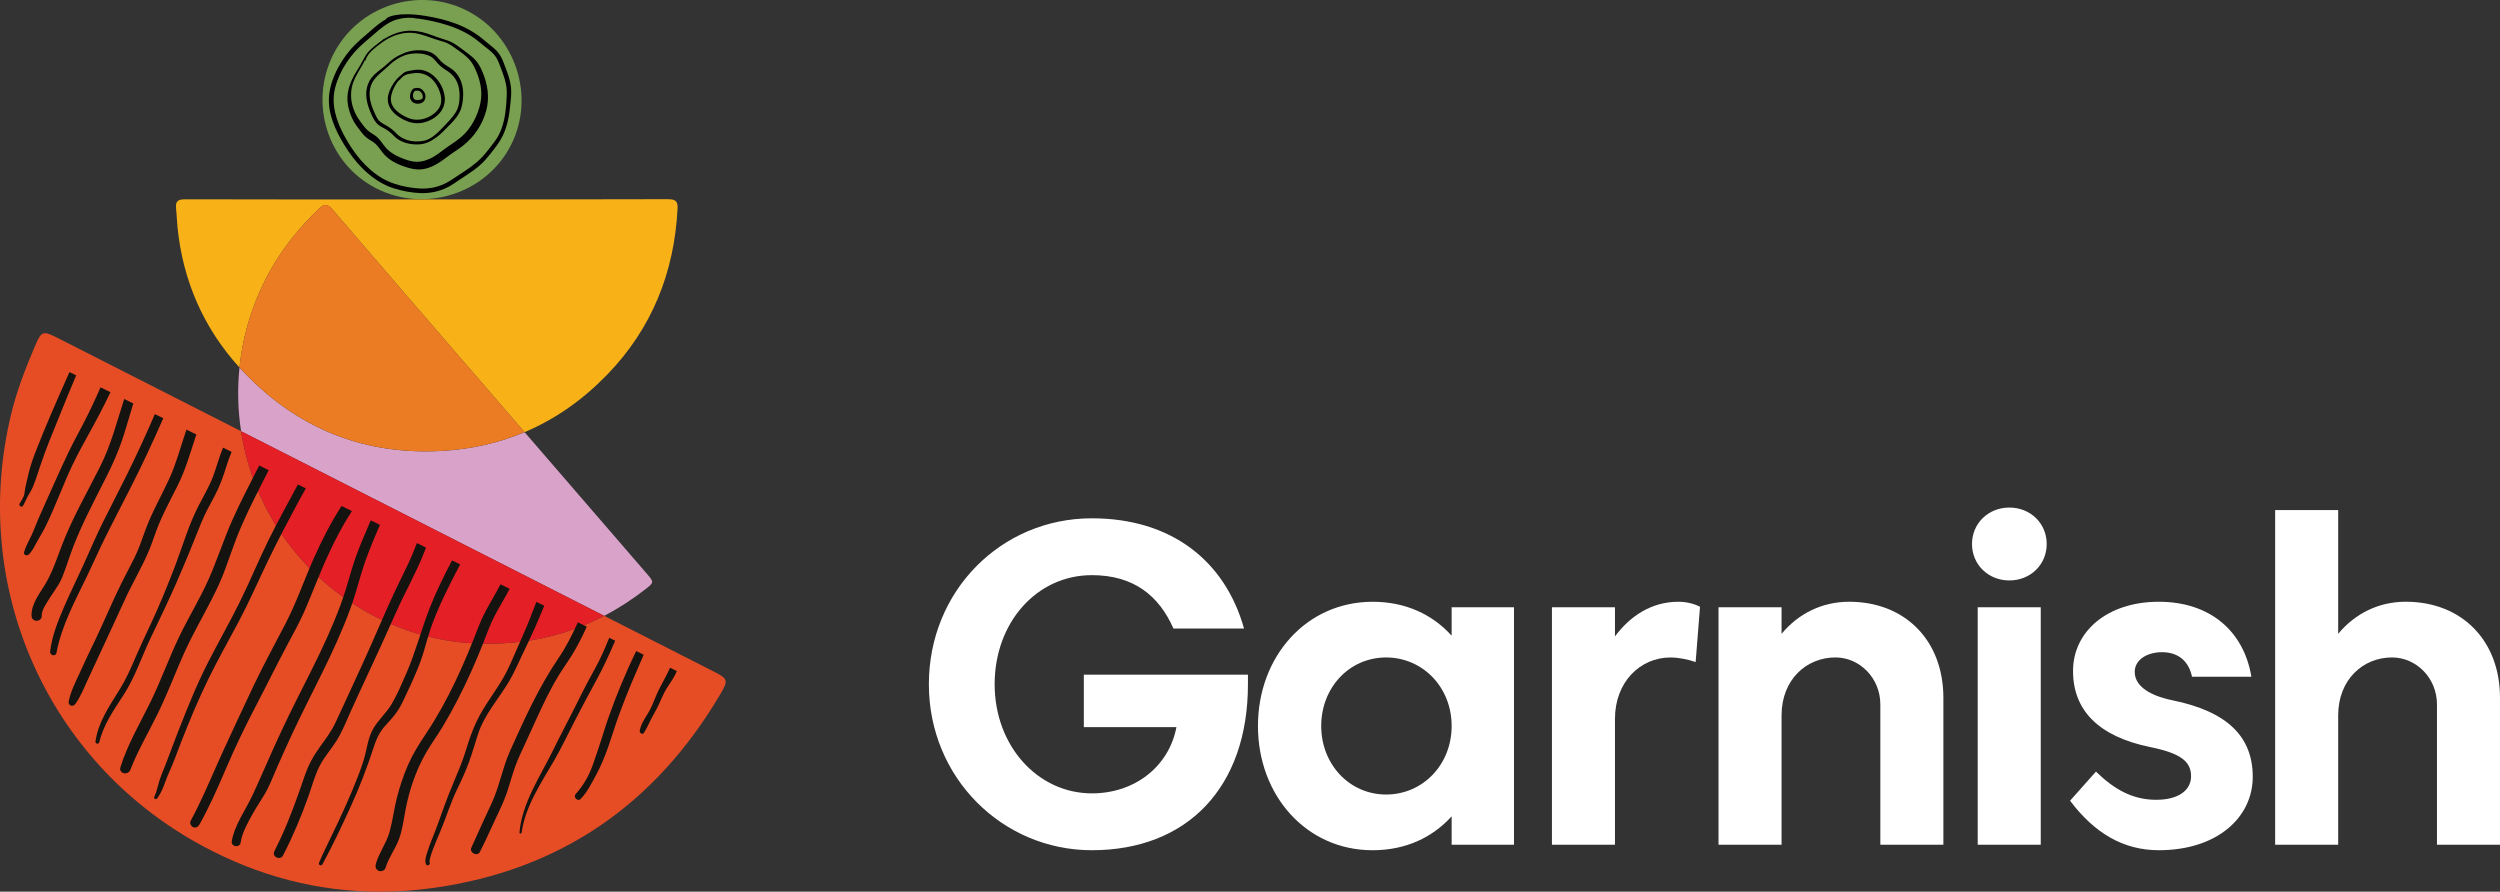 <?xml version="1.0" encoding="UTF-8"?><svg id="Layer_1" xmlns="http://www.w3.org/2000/svg" viewBox="0 0 1413.93 504.31"><rect x="0" y="0" width="1413.93" height="504.31" fill="#333333" stroke="none"/><defs><style>.cls-1{fill:#fff;}.cls-2{fill:#d8a2c9;}.cls-3{fill:#14130f;}.cls-4{fill:#e41f26;}.cls-5{fill:#79a051;}.cls-6{fill:#e74d25;}.cls-7{fill:#ec7c23;}.cls-8{fill:#f8b218;}</style></defs><path class="cls-1" d="M705.8,381.56v5.44c0,58.47-34.48,93.86-88.28,93.86-50.56,0-92.18-40.97-92.18-93.86s40.97-93.86,92.18-93.86c44.85,0,75.32,23.98,86.07,62.35h-39.92c-8.16-18.54-22.43-30.2-46.15-30.2-31.11,0-54.98,26.7-54.98,61.71s24.51,61.71,54.98,61.71c24.5,0,43.68-15.43,47.83-37.46h-52.37v-29.69h92.82Z"/><path class="cls-1" d="M783.93,449.36c20.74,0,37.08-16.85,37.08-38.76s-16.34-38.76-37.08-38.76-36.69,16.98-36.69,38.76,16.08,38.76,36.69,38.76m-7.65-109.02c18.8,0,33.97,7.26,44.73,19.19v-16.08h35.26v134.3h-35.26v-16.07c-10.76,11.93-25.93,19.19-44.73,19.19-37.47,0-64.81-30.98-64.81-70.26s27.34-70.26,64.81-70.26"/><path class="cls-1" d="M913.38,406.58v71.17h-35.65v-134.3h35.65v16.46c8.55-11.41,20.49-19.57,35.91-19.57,4.54,0,9.08,1.16,12.19,2.85l-2.47,31.25c-4.54-1.56-9.72-2.59-14.26-2.59-17.11,0-31.37,13.87-31.37,34.74"/><path class="cls-1" d="M1099.12,394.65v83.09h-35.65v-79.34c0-14.91-11.67-26.57-25.4-26.57-16.46,0-30.47,12.57-30.47,32.8v73.11h-35.65v-134.3h35.65v15.04c9.47-11.41,22.82-18.15,38.24-18.15,31.5,0,53.28,21.78,53.28,54.32"/><path class="cls-1" d="M1118.54,343.45h35.65v134.3h-35.65v-134.3Zm17.89-56.39c11.93,0,21.13,8.95,21.13,20.61s-9.2,20.61-21.13,20.61-21.12-8.95-21.12-20.61,9.2-20.61,21.12-20.61"/><path class="cls-1" d="M1185.41,436.39c10.51,10.24,20.88,15.95,34.09,15.95,12.32,0,19.71-5.18,19.71-13.35s-5.7-12.96-23.07-16.46c-29.17-5.96-43.69-20.74-43.69-43.04s19.33-39.15,48.49-39.15,48.1,16.72,52.38,42.39h-33.58c-1.82-8.69-7.65-13.87-16.98-13.87-8.43,0-15.42,4.28-15.42,11.15s6.34,12.96,21.39,16.07c31.11,6.35,45.36,20.61,45.36,43.3s-19.83,41.48-53.15,41.48c-20.1,0-36.42-9.72-50.17-28l14.65-16.46Z"/><path class="cls-1" d="M1413.93,394.65v83.09h-35.65v-79.34c0-14.91-11.67-26.57-25.41-26.57-16.46,0-30.46,12.57-30.46,32.8v73.11h-35.65v-189.27h35.65v70c9.47-11.41,22.82-18.15,38.24-18.15,31.5,0,53.28,21.78,53.28,54.32"/><path class="cls-6" d="M25.5,188.45c-2.43,0-3.6,2.32-6,7.96-5.26,12.37-10.09,24.9-13.25,38.05-23.35,97.09,20.1,196.14,107.74,243.69,31.9,17.31,65.65,26.17,100.9,26.17,9.99,0,20.11-.71,30.34-2.15,71.57-10.04,125.17-47.15,161.88-109.08,5.08-8.57,4.75-9.11-4.01-13.58-20.45-10.4-40.91-20.8-61.37-31.21-14.88,7.78-30.9,12.84-48.2,14.77-5.96,.67-11.84,1-17.65,1-27.5,0-53.29-7.55-77.09-23.19-34.91-22.94-56.53-58.62-62.44-97-34.37-17.48-68.74-34.95-103.12-52.42-3.74-1.9-6.04-3.02-7.73-3.02"/><path class="cls-8" d="M378.06,112.66h-.08c-27.5,.1-54.99,.13-82.49,.13-18.04,0-36.08,0-54.12,0-3.89,0-7.78,0-11.67,0h-4.67c-18.84,0-37.67,.02-56.51,.02-21.25,0-42.51-.02-63.76-.09h-.08c-3.89,0-5.56,1.04-5.11,5.07,.4,3.6,.46,7.24,.83,10.84,3.1,30.41,14.81,56.98,35.04,79.25,1.94-18.83,7.69-37.57,17.53-55.11,7.3-13.02,16.67-24.44,27.46-34.75,1.43-1.37,2.59-2.08,3.73-2.08,1.21,0,2.39,.81,3.85,2.51,29.64,34.56,59.45,68.99,89.21,103.45,6.48,7.51,12.97,15.01,19.45,22.52,17.33-7.32,32.97-18.28,46.9-32.7,25.09-25.97,37.77-57.56,39.63-93.58,.21-4.04-.82-5.46-5.15-5.46"/><path class="cls-2" d="M135.44,207.86c-1.24,12.07-.92,24.18,.91,36.03,27.27,13.87,54.54,27.73,81.81,41.6,41.19,20.94,82.37,41.88,123.56,62.82,8.23-4.3,16.11-9.44,23.67-15.34,4.37-3.42,4.49-3.81,.83-8.05-23.18-26.84-46.36-53.68-69.54-80.52-14.55,6.14-30.28,9.72-47.21,10.64-2.96,.16-5.9,.24-8.8,.24-39.38,0-73.2-14.63-101.25-43.21-1.36-1.38-2.68-2.78-3.97-4.2"/><path class="cls-4" d="M136.35,243.89c5.91,38.39,27.53,74.06,62.44,97,23.8,15.64,49.59,23.19,77.09,23.19,5.81,0,11.69-.34,17.64-1,17.3-1.94,33.31-6.99,48.2-14.77-41.19-20.94-82.37-41.88-123.56-62.82-27.27-13.87-54.54-27.73-81.81-41.6"/><path class="cls-7" d="M184.16,115.92c-1.14,0-2.3,.72-3.73,2.08-10.79,10.3-20.16,21.73-27.46,34.75-9.84,17.54-15.59,36.28-17.53,55.11,1.29,1.42,2.61,2.82,3.97,4.2,28.05,28.57,61.87,43.21,101.25,43.21,2.9,0,5.84-.08,8.8-.24,16.92-.91,32.66-4.49,47.21-10.64-6.48-7.51-12.97-15.01-19.45-22.52-29.76-34.46-59.57-68.88-89.21-103.45-1.46-1.7-2.64-2.51-3.85-2.51"/><path class="cls-3" d="M40.91,263.16c2.77-5.8,5.81-11.42,8.93-17.04,4.42-7.95,8.73-16.04,12.64-24.3l-5.63-2.77c-2.89,6.66-5.97,13.25-9.3,19.72-2.98,5.8-6.16,11.49-8.98,17.38-2.75,5.76-5.38,11.6-8.01,17.41-2.94,6.5-5.82,13.03-8.71,19.55-1.4,3.17-2.53,6.44-3.99,9.58-1.49,3.2-3.38,6.29-4.25,9.71-.42,1.66,1.77,2.12,2.71,1.17,2.09-2.12,3.38-4.89,4.8-7.49,1.48-2.72,3.17-5.36,4.54-8.12,2.83-5.73,5.3-11.61,7.75-17.51,2.42-5.8,4.78-11.63,7.5-17.3"/><path class="cls-3" d="M30.77,334.25c1.6-2.4,3.2-4.79,4.29-7.47,1.62-3.96,2.96-8.03,4.35-12.08,5.37-15.56,13.22-30.11,20.62-44.76,3.63-7.19,6.87-14.42,9.39-22.08,2.14-6.51,3.94-13.13,5.98-19.67l-5.16-2.54c-4.13,12.89-7.45,25.95-13.57,38.15-7.49,14.93-15.99,29.59-21.9,45.25-2.81,7.45-5.29,14.97-9.46,21.8-3.13,5.13-7.85,11.21-7.46,17.57,.23,3.69,5.81,3.5,5.74-.2-.05-2.29,1.22-4.51,2.32-6.44,1.48-2.6,3.2-5.05,4.86-7.53"/><path class="cls-3" d="M49.12,326.06c3.73-7.76,7.17-15.64,11.02-23.34,4.34-8.68,8.82-17.29,13.23-25.94,6.76-13.22,13.02-26.66,18.98-40.24l-4.76-2.34c-5.06,11.76-10.43,23.41-16.11,34.86-4.31,8.68-8.79,17.28-13.1,25.95-4.05,8.15-7.6,16.49-11.34,24.78-3.66,8.09-7.65,16.04-11.14,24.21-3.33,7.81-6.52,15.92-7.54,24.41-.28,2.29,3.13,3.18,3.57,.82,2.86-15.29,10.5-29.29,17.18-43.17"/><path class="cls-3" d="M56.92,368.77c4.47-9.77,9.11-19.47,13.53-29.27,4.38-9.72,10.01-18.86,14.06-28.72,1.99-4.85,3.47-9.89,5.52-14.73,2.02-4.78,4.3-9.43,6.68-14.04,2.46-4.74,4.92-9.44,6.9-14.41,1.96-4.92,3.6-9.97,5.22-15.01,.73-2.29,1.45-4.58,2.22-6.85l-5.6-2.76c-3.19,9.25-5.59,18.75-9.67,27.68-4.51,9.86-9.95,19.16-13.66,29.4-1.85,5.11-3.53,10.17-5.92,15.07-2.32,4.74-4.87,9.37-7.22,14.1-5.47,11-10.15,22.4-15.48,33.48-2.69,5.58-5.41,11.15-7.93,16.82-2.47,5.55-5.56,11.18-6.72,17.17-.45,2.33,2.36,3.35,3.7,1.51,3.17-4.35,5.07-9.51,7.38-14.36,2.37-5.01,4.68-10.03,6.99-15.07"/><path class="cls-3" d="M100,329.06c4.81-11.02,9.36-22.14,13.79-33.32,2.14-5.41,5.09-10.43,7.77-15.58,2.76-5.28,4.69-10.59,6.43-16.27,.87-2.83,1.88-5.6,3.01-8.32l-4.84-2.39c-2.26,5.28-3.59,10.82-5.62,16.18-2.22,5.89-5.46,11.3-8.33,16.87-5.44,10.55-8.78,22.2-12.97,33.28-4.35,11.49-9.02,22.85-14.24,33.98-2.8,5.96-5.61,11.88-8.2,17.94-2.68,6.29-5.43,12.56-9.04,18.38-5.63,9.08-12.41,18.86-13.77,29.71-.16,1.24,1.88,1.49,2.16,.29,2.33-9.96,8.32-18.41,13.79-26.85,6.43-9.92,10.06-21.22,15.12-31.83,5.08-10.65,10.23-21.25,14.95-32.07"/><path class="cls-3" d="M89.12,403.77c5.31-10.77,9.54-21.98,14.37-32.96,4.86-11.04,10.92-21.42,16.4-32.15,2.81-5.49,5.41-11.12,7.53-16.91,2.02-5.53,3.91-11.11,6.02-16.61,4.35-11.35,9.85-22.17,15.36-32.99,1.06-2.08,2.13-4.16,3.18-6.24l-5.36-2.64c-5.23,10.36-10.71,20.6-15.38,31.23-4.79,10.88-8.43,22.23-13.25,33.11-4.93,11.11-11.35,21.47-16.61,32.42-5.91,12.31-10.46,25.23-16.51,37.48-5.92,12-12.75,23.56-16.76,36.39-1.13,3.64,4.29,4.9,5.61,1.5,4.24-10.94,10.23-21.11,15.41-31.62"/><path class="cls-3" d="M102.54,419.46c4.62-11.83,9.53-23.51,15.07-34.94,5.45-11.24,11.63-22.11,17.49-33.14,6-11.3,11.05-22.99,16.6-34.51,5.46-11.32,11.36-22.45,17.3-33.52,1.29-2.39,2.62-4.76,3.97-7.12l-4.51-2.22c-5.66,10.75-11.64,21.32-16.98,32.23-5.53,11.3-10.28,22.95-15.87,34.21-5.68,11.46-12.01,22.58-17.84,33.97-6.4,12.48-11.58,25.49-16.73,38.53-2.59,6.55-4.95,13.19-7.52,19.75-1.19,3.05-2.51,6-3.46,9.13-.9,2.98-1.47,6.06-2.83,8.88-.46,.95,.95,1.72,1.57,.91,3.38-4.34,4.54-9.83,6.81-14.75,2.62-5.67,4.65-11.59,6.92-17.41"/><path class="cls-3" d="M18.83,274.82c1.58-3.95,2.82-8,4.17-12.03,2.99-8.93,6.63-17.68,10.17-26.4,3.27-8.06,6.5-16.11,9.92-24.1l-3.8-1.87c-6.78,15.26-13.55,30.53-19.57,46.12-1.77,4.6-3.17,9.14-4.19,13.97-.48,2.28-1.17,4.58-1.47,6.89-.18,1.38-.32,2.66-.95,3.92-.6,1.17-1.27,2.3-1.98,3.41-.82,1.25,1.19,2.56,1.94,1.27,1.01-1.73,1.67-3.63,2.67-5.35,1.14-1.96,2.24-3.69,3.08-5.82"/><path class="cls-3" d="M144.54,399.63c6.13-11.72,11.93-23.61,18.15-35.28,3.14-5.88,6.37-11.67,9.09-17.76,2.73-6.12,5.18-12.36,7.71-18.56,4.88-11.93,10.24-23.74,16.91-34.79,.85-1.41,1.74-2.8,2.64-4.18l-5.87-2.89c-6.09,9.43-11.16,19.39-15.73,29.67-5.37,12.08-9.66,24.67-15.75,36.43-6.12,11.84-12.52,23.48-18.25,35.53-5.67,11.95-11.23,23.95-16.78,35.96-5.13,11.11-9.76,22.45-15.18,33.43-1.18,2.39-2.4,4.76-3.66,7.11-.7,1.29,.21,2.98,1.45,3.51,1.46,.63,2.8-.19,3.51-1.45,5.63-9.98,10.28-20.56,14.78-31.08,5.19-12.14,10.85-23.96,16.97-35.65"/><path class="cls-3" d="M149.04,450.22c3.18-5,5.22-10.7,7.6-16.1,2.67-6.05,5.37-12.09,8.16-18.09,11.09-23.94,24.32-46.96,33.36-71.82,2.24-6.16,4.02-12.42,5.84-18.72,1.73-5.96,3.89-11.79,6.21-17.55,1.5-3.72,3.09-7.4,4.69-11.08l-5.21-2.56c-.32,.75-.64,1.49-.96,2.24-2.65,6.09-5.24,12.22-7.5,18.47-2.15,5.97-3.68,12.1-5.58,18.14-7.93,25.21-20.99,48.3-32.51,71.95-5.85,12.01-11.23,24.23-16.6,36.46-2.11,4.8-4.21,9.49-6.75,14.08-2.48,4.48-5.08,8.98-6.93,13.77-.79,2.06-1.43,4.19-1.77,6.37-.5,3.23,4.54,3.93,5.02,.7,.68-4.57,2.86-8.85,4.99-12.9,2.42-4.58,5.18-8.99,7.95-13.35"/><path class="cls-3" d="M180.94,432.89c2.61-4.98,6.44-9.23,9.42-14,3.33-5.32,5.61-11.23,8.17-16.94,2.69-5.99,5.48-11.93,8.24-17.88,5.8-12.48,11.58-24.98,17.15-37.56,5.15-11.64,11.59-22.76,16.19-34.62,.28-.73,.56-1.46,.83-2.19l-5.17-2.55c-1.45,3.82-2.97,7.59-4.71,11.31-2.73,5.85-5.69,11.6-8.42,17.45-5.57,11.99-10.63,24.23-16.1,36.27-5.5,12.11-11.07,24.18-16.67,36.23-2.43,5.22-5.73,9.61-9.1,14.23-3.71,5.1-6.45,10.3-8.49,16.27-4.05,11.86-8.21,23.56-13.45,34.96-1.18,2.56-2.4,5.1-3.67,7.62-1.57,3.13,3.33,5.39,4.93,2.28,5.53-10.72,10.23-21.87,14.28-33.23,2.1-5.9,3.65-12.1,6.57-17.67"/><path class="cls-3" d="M211.29,422.8c.96-2.93,2.08-5.83,3.68-8.48,1.53-2.54,3.61-4.58,5.55-6.79,1.97-2.23,3.88-4.55,5.39-7.13,1.56-2.65,2.8-5.51,4.13-8.28,2.77-5.79,5.38-11.65,7.65-17.66,2.29-6.08,3.63-12.41,5.73-18.54,4.34-12.67,10.62-24.88,16.84-36.71l-4.6-2.26c-4.61,8.84-9.06,17.74-12.68,27.06-4.73,12.16-7.96,24.84-13.17,36.81-2.53,5.81-5.07,11.85-8.28,17.32-2.99,5.1-7.66,8.99-10.56,14.19-2.98,5.36-3.49,11.62-5.24,17.41-1.8,5.94-4.17,11.75-6.56,17.47-4.71,11.28-10.06,22.27-15.36,33.28-1.19,2.47-2.33,4.95-3.39,7.48-.54,1.29,1.33,2.01,1.97,.82,5.63-10.43,10.74-21.22,15.68-31.99,5.08-11.08,9.44-22.4,13.23-33.99"/><path class="cls-3" d="M225.53,474.93c2.11-5.55,2.78-11.52,3.9-17.31,2.2-11.39,6.08-22.67,12-32.67,2.86-4.83,6.19-9.38,9.08-14.21,2.96-4.93,5.73-9.98,8.37-15.09,5.26-10.15,9.91-20.61,14.12-31.23,2.17-5.47,4.08-11.01,6.81-16.23,2.68-5.14,5.75-10.06,8.44-15.19l-5.15-2.53c-4.12,7.89-9.14,15.33-12.34,23.68-8.13,21.19-17.39,42.3-30.1,61.18-3.75,5.58-7.21,11.17-9.91,17.34-2.6,5.95-4.63,12.14-6.25,18.42-1.65,6.42-2.41,13.02-4.17,19.41-1.77,6.41-6,11.74-7.78,18.13-.43,1.55,0,3.19,1.6,3.87,1.35,.58,3.42-.07,3.87-1.6,1.69-5.69,5.4-10.45,7.5-15.97"/><path class="cls-3" d="M243.35,484.92c.4-1.5,.92-2.97,1.46-4.43,1.22-3.27,2.6-6.47,3.97-9.68,3.51-8.21,6-16.81,9.95-24.84,2.42-4.93,4.74-10.05,6.61-15.21,1.86-5.13,3.34-10.4,5.02-15.59,3.57-10.98,11.52-19.75,17.39-29.52,2.96-4.93,5.19-10.21,7.66-15.39,2.49-5.22,5.03-10.42,7.36-15.72,1.74-3.96,3.36-7.95,5.06-11.93l-4.45-2.19c-.79,1.91-1.56,3.83-2.27,5.78-2.06,5.65-4.45,11.17-6.92,16.66-2.35,5.23-4.52,10.57-7,15.73-4.99,10.38-12.8,19.12-17.7,29.55-2.41,5.12-4.19,10.29-5.83,15.69-1.71,5.63-3.88,10.98-6.17,16.39-2.56,6.04-5,12.19-7.21,18.37-1.34,3.75-2.56,7.49-4.04,11.19-1.52,3.79-3.07,7.57-4.32,11.46-.69,2.15-1.97,5.29-1,7.53,.6,1.38,2.64,.36,2.09-1.01-.31-.75,.16-2.09,.35-2.83"/><path class="cls-3" d="M287.13,446.93c1.45-4.47,2.68-9.01,4.27-13.44,1.57-4.4,3.65-8.58,5.58-12.83,2.01-4.42,4.02-8.84,6.05-13.26,4.03-8.79,8.07-17.47,13.15-25.72,2.51-4.07,5.34-7.93,7.82-12.02,2.63-4.35,4.94-8.88,7.08-13.5,.26-.57,.51-1.14,.77-1.72l-5.03-2.48c-3.14,7.04-6.64,13.91-11.01,20.35-11.1,16.31-19.22,34.39-27.3,52.32-4.36,9.67-6.04,20.3-10.56,29.89-3.89,8.28-7.64,16.61-11.39,24.95-1.25,2.78,3.41,5.16,4.83,2.4,3.71-7.22,6.89-14.69,10.4-22,2.04-4.24,3.89-8.46,5.35-12.94"/><path class="cls-3" d="M313.53,429.9c4.16-7.22,7.67-14.74,11.51-22.13,4-7.69,8.01-15.38,12.2-22.98,4-7.27,7.42-14.81,10.7-22.42l-3.38-1.66c-2.44,6.11-5.07,12.14-8.3,17.89-4.23,7.54-8.09,15.3-11.95,23.03-3.85,7.71-7.92,15.3-11.7,23.03-7.24,14.8-17.25,29.28-18.82,46.11-.07,.78,1.1,.97,1.21,.18,2.15-15.14,11.06-28.11,18.54-41.07"/><path class="cls-3" d="M350.01,404.58c2.3-6.31,4.75-12.57,7.36-18.76,2.19-5.19,4.41-10.37,6.68-15.52l-4.23-2.09c-1.56,3.22-3.08,6.45-4.53,9.71-5.43,12.17-10.28,24.55-14.23,37.29-1.82,5.89-3.79,11.7-5.84,17.51-2.13,6.05-5.27,11.49-9.56,16.28-1.69,1.89,1.06,4.65,2.83,2.78,3.78-3.97,6.12-8.86,8.71-13.61,2.75-5.06,4.89-10.36,6.81-15.78,2.09-5.91,3.85-11.92,6-17.81"/><path class="cls-3" d="M381.91,381.51c.32-.65,.61-1.31,.88-1.98l-3.82-1.88c-2.46,5.65-5.9,10.84-8.19,16.55-1.31,3.27-2.57,6.45-4.44,9.45-1.77,2.84-4.05,6.33-4.53,9.69-.16,1.17,1.49,2.39,2.32,1.18,1.69-2.48,2.88-5.43,4.27-8.1,1.42-2.72,3.03-5.41,4.31-8.19,1.38-3,2.56-5.99,4.29-8.82,1.61-2.64,3.52-5.13,4.9-7.9"/><path class="cls-5" d="M264.15,6.05c27.46,13.96,38.77,48.39,24.91,75.86-13.91,27.58-48.62,38.76-76.33,24.59-27.45-14.04-38.28-48.21-24.09-75.99C202.66,3.12,236.68-7.91,264.15,6.05"/><path d="M238.17,56.22c-1.24,.43-3.19,.75-4.04-.32-.61-.77-.71-2.04-.37-3.08,.17-.53,.44-1.07,.84-1.39l.13-.09,.1,.02c.8,.05,1.46-.27,2.25,.08,.61,.27,1.11,.77,1.47,1.33,.61,.97,1.06,2.96-.37,3.46m2.06-3.56c-.48-1.09-1.34-2.04-2.42-2.56-.66-.32-1.53-.5-2.3-.35l-1.38,.18c-.69,.34-1.18,.98-1.52,1.64-.77,1.5-1.05,3.58-.18,5.1,1.18,2.06,4.1,2.47,6.13,1.48,2.05-1,2.53-3.57,1.67-5.49"/><path d="M248.26,61.16c-1.83,2.88-4.9,4.9-8.13,5.89-3.09,.94-6.22,.9-9.21-.32-4.68-1.9-10.49-5.83-9.8-11.62,.34-2.87,1.68-5.83,3.3-8.19l.99-1.31,.69-.46,.76-.9c.49-.48,.97-.95,1.53-1.34l.82-.46c1.48-.66,3.18-.85,4.78-1.05,3.48-.44,6.81,.38,9.54,2.64,2.49,2.06,4.24,5.04,5.25,8.07,.99,2.96,1.23,6.31-.5,9.05m3.26-6.2c-.39-3.79-2.04-7.42-4.52-10.31-2.43-2.83-5.84-4.96-9.64-5.21-1.95-.13-3.85,.22-5.76,.59-.92,.18-1.89,.37-2.73,.81-.76,.39-1.4,.95-1.96,1.58-.95,.66-1.81,1.49-2.57,2.36l-.19,.22c-1.93,2.28-3.53,5.08-4.38,7.95-.89,3.02-.53,6.02,1.19,8.67,1.71,2.64,4.4,4.58,7.17,5.99,3.1,1.58,6.29,2.43,9.78,1.98,3.78-.49,7.47-2.31,10.14-5.02,2.58-2.61,3.85-5.96,3.47-9.62"/><path d="M253.67,68.66c-1.81,2.01-3.71,3.95-5.64,5.84-1.84,1.81-3.87,3.46-6.26,4.48-1.14,.49-2.41,.7-3.63,.86-1.42,.18-2.85,.2-4.27,.07-2.74-.24-5.44-1.17-7.7-2.74-1.22-.84-2.16-1.91-3.23-2.93-1.06-1.01-2.22-1.9-3.47-2.67-2.06-1.29-4.31-2.09-5.76-4.14-.66-.94-1.14-2.02-1.62-3.06-.55-1.21-1.09-2.43-1.54-3.67-.81-2.22-1.43-4.53-1.51-6.91-.09-2.52,.39-5.16,1.65-7.37,1.39-2.44,3.6-4.35,5.7-6.17,1.04-.9,2.1-1.78,3.1-2.72,.97-.9,1.91-1.82,2.96-2.64,1.47-1.14,3.09-2.14,4.79-2.93l.23-.06c2.1-1.08,4.41-1.5,6.75-1.66,2.49-.16,5.01,.09,7.39,.87,1.1,.35,2.16,.86,3.05,1.6,1.02,.86,1.83,1.93,2.71,2.93,.96,1.09,2.01,2.04,3.2,2.88,1.08,.76,2.22,1.44,3.29,2.23,2.15,1.58,3.82,3.59,4.81,6.09,.87,2.19,1.23,4.55,1.26,6.9,.03,2.59-.19,5.31-1.16,7.73-1.11,2.77-3.1,5-5.07,7.18m6.7-6.17c.62-1.46,.93-2.97,1.18-4.52,.84-5.2,.51-10.7-2.49-15.19-.87-1.3-1.95-2.48-3.18-3.44-1.15-.91-2.45-1.62-3.68-2.42-1.32-.86-2.45-1.8-3.49-2.98-.98-1.12-1.94-2.26-3.14-3.17-2.15-1.61-4.97-2.23-7.61-2.34-2.69-.12-5.34,.2-7.9,1.03-.94,.31-1.84,.66-2.71,1.1-.8,.31-1.57,.67-2.31,1.07-2.5,1.34-4.53,3.13-6.61,5.02-2.19,1.98-4.68,3.59-6.81,5.65-2.1,2.03-3.5,4.47-4.14,7.33-1.19,5.33,.5,10.5,2.68,15.32,1.01,2.23,2.11,4.41,4.12,5.9,1.17,.87,2.52,1.44,3.76,2.18,1.35,.8,2.6,1.77,3.73,2.87,1.12,1.1,2.14,2.2,3.48,3.05,1.21,.77,2.54,1.36,3.9,1.79,2.81,.89,5.88,1.15,8.81,.86,2.63-.26,5.25-1.48,7.44-2.92,2.26-1.49,4.27-3.28,6.14-5.23,2.19-2.29,4.58-4.43,6.49-6.97,.92-1.24,1.73-2.57,2.34-3.99"/><path d="M262.95,75.49c-2.76,2.88-6,4.98-9.28,7.2-3.43,2.33-6.56,5.17-10.32,6.96-3.21,1.53-6.63,2.26-10.16,1.61-2.15-.4-4.29-1.16-6.31-1.99-1.89-.77-3.73-1.7-5.42-2.86-1.78-1.22-3.16-2.64-4.45-4.36-1.15-1.54-2.25-3.14-3.68-4.46-1.65-1.52-3.78-2.38-5.43-3.89-1.61-1.47-2.86-3.33-4.17-5.05-4.77-6.24-6.64-14.66-3.91-22.14,1.36-3.73,3.59-6.91,5.49-10.35,.3-.55,.58-1.12,.86-1.68l.58-.43c1.24-4.02,4.91-6.63,8.08-9.1,2.93-2.29,6.08-4.14,9.64-5.27,3.64-1.16,7.45-1.46,11.2-.75,3.55,.67,6.97,2.07,10.38,3.23,1.9,.65,3.86,1.11,5.75,1.78,2.01,.72,3.76,1.9,5.47,3.15,3.27,2.41,6.88,4.66,9.3,8,1.14,1.57,1.97,3.35,2.73,5.12,.71,1.66,1.34,3.36,1.81,5.11,.87,3.2,1.29,6.56,1.03,9.88-.3,3.87-1.51,7.61-3.11,11.13-1.52,3.36-3.54,6.49-6.1,9.16m12.07-12.89c2.03-7.53,.78-15.23-2.28-22.3-.86-1.99-1.81-3.86-3.18-5.55-1.36-1.68-3.01-3.08-4.71-4.4-1.77-1.36-3.59-2.66-5.39-3.97-1.9-1.38-3.92-2.64-6.15-3.42-2.06-.72-4.16-1.3-6.21-2.05-1.89-.69-3.77-1.4-5.69-2.02-3.81-1.23-7.94-1.81-11.93-1.36-4.19,.48-8.09,2.03-11.69,4.19l-.32,.2-.37,.08-1.15,.92c-.8,.56-1.58,1.16-2.33,1.77-2.6,1.98-5.13,4.01-6.89,6.86-1.18,1.91-2.11,3.96-3.28,5.88-1.08,1.79-2.24,3.54-3.24,5.38-1.9,3.49-3.32,7.24-3.62,11.23-.32,4.26,.7,8.63,2.45,12.5,.89,1.97,2.02,3.84,3.34,5.55,1.46,1.91,2.88,3.98,4.72,5.56,1.68,1.45,3.79,2.28,5.4,3.81,1.51,1.44,2.65,3.2,3.92,4.83,2.95,3.79,7.22,6.11,11.68,7.71,3.65,1.31,7.46,2.28,11.36,1.64,4.14-.68,7.85-2.79,11.2-5.22,1.84-1.33,3.61-2.74,5.49-4,1.85-1.24,3.72-2.42,5.47-3.8,6.5-5.1,11.24-12.02,13.4-20.03"/><path d="M277.47,83.06c-1.68,2.2-3.42,4.37-5.36,6.35-3.98,4.08-8.97,7.18-13.72,10.28-2.2,1.44-4.34,2.99-6.72,4.14-2.18,1.06-4.5,1.81-6.87,2.28-4.76,.95-9.62,.51-14.36-.34-5.03-.91-9.9-2.38-14.32-4.99-9.34-5.52-16.09-14.3-21.23-23.7-4.58-8.37-7.79-17.84-5.35-27.39,2.57-10.02,8.89-19.23,16.77-25.84,3.45-2.89,6.75-6,10.35-8.7,1.73-1.3,3.57-2.45,5.56-3.32,2.02-.89,4.29-1.32,6.47-1.63,1.49-.21,3.17-.23,4.77-.06h.1c.71,.09,1.4,.21,2.06,.37l.56-.04c4.32,.59,8.62,1.46,12.83,2.57,6.03,1.58,11.94,3.88,17.24,7.2,2.41,1.52,4.58,3.28,6.76,5.11,2.11,1.77,4.42,3.35,6.29,5.39,1.74,1.9,2.57,4.11,3.49,6.47,.91,2.33,1.8,4.67,2.52,7.06,.69,2.31,1.23,4.69,1.29,7.11,.07,2.82-.13,5.72-.37,8.53-.48,5.59-1.5,11.16-4.03,16.22-1.25,2.51-3.02,4.7-4.71,6.92m7.16-6.93c1.21-2.61,2.04-5.38,2.67-8.18,.64-2.89,1.03-5.82,1.3-8.77,.28-3.01,.69-6.13,.44-9.16-.44-5.31-2.6-10.34-4.5-15.25-.98-2.54-2.27-4.7-4.25-6.6-1.9-1.83-4.07-3.34-6.05-5.07-4.71-4.1-10.07-7.25-15.9-9.51-5.76-2.24-11.83-3.62-17.93-4.61-4.13-.67-8.24-1.05-12.38-.85-.95-.01-1.88,.07-2.78,.22l-.33,.04c-2.11,.25-4.3,.69-6.14,1.8l-.38,.62c-3.17,1.74-5.97,4.15-8.68,6.52-3.83,3.37-7.83,6.52-11.2,10.38-3.77,4.32-6.91,9.21-9.2,14.47-2.11,4.84-3.47,10.04-3.34,15.35,.12,5.01,1.53,9.89,3.48,14.48,1.98,4.67,4.59,9.09,7.4,13.3,3.23,4.84,7.09,9.32,11.54,13.07,4.2,3.55,9.01,6.48,14.27,8.14,4.89,1.55,10.07,2.52,15.21,2.71,5.17,.19,10.38-.9,15.02-3.18,2.54-1.24,4.82-2.93,7.17-4.48,2.58-1.71,5.18-3.39,7.69-5.2,2.38-1.73,4.62-3.65,6.61-5.82,1.99-2.17,3.79-4.52,5.56-6.87,1.81-2.39,3.43-4.83,4.7-7.56"/></svg>